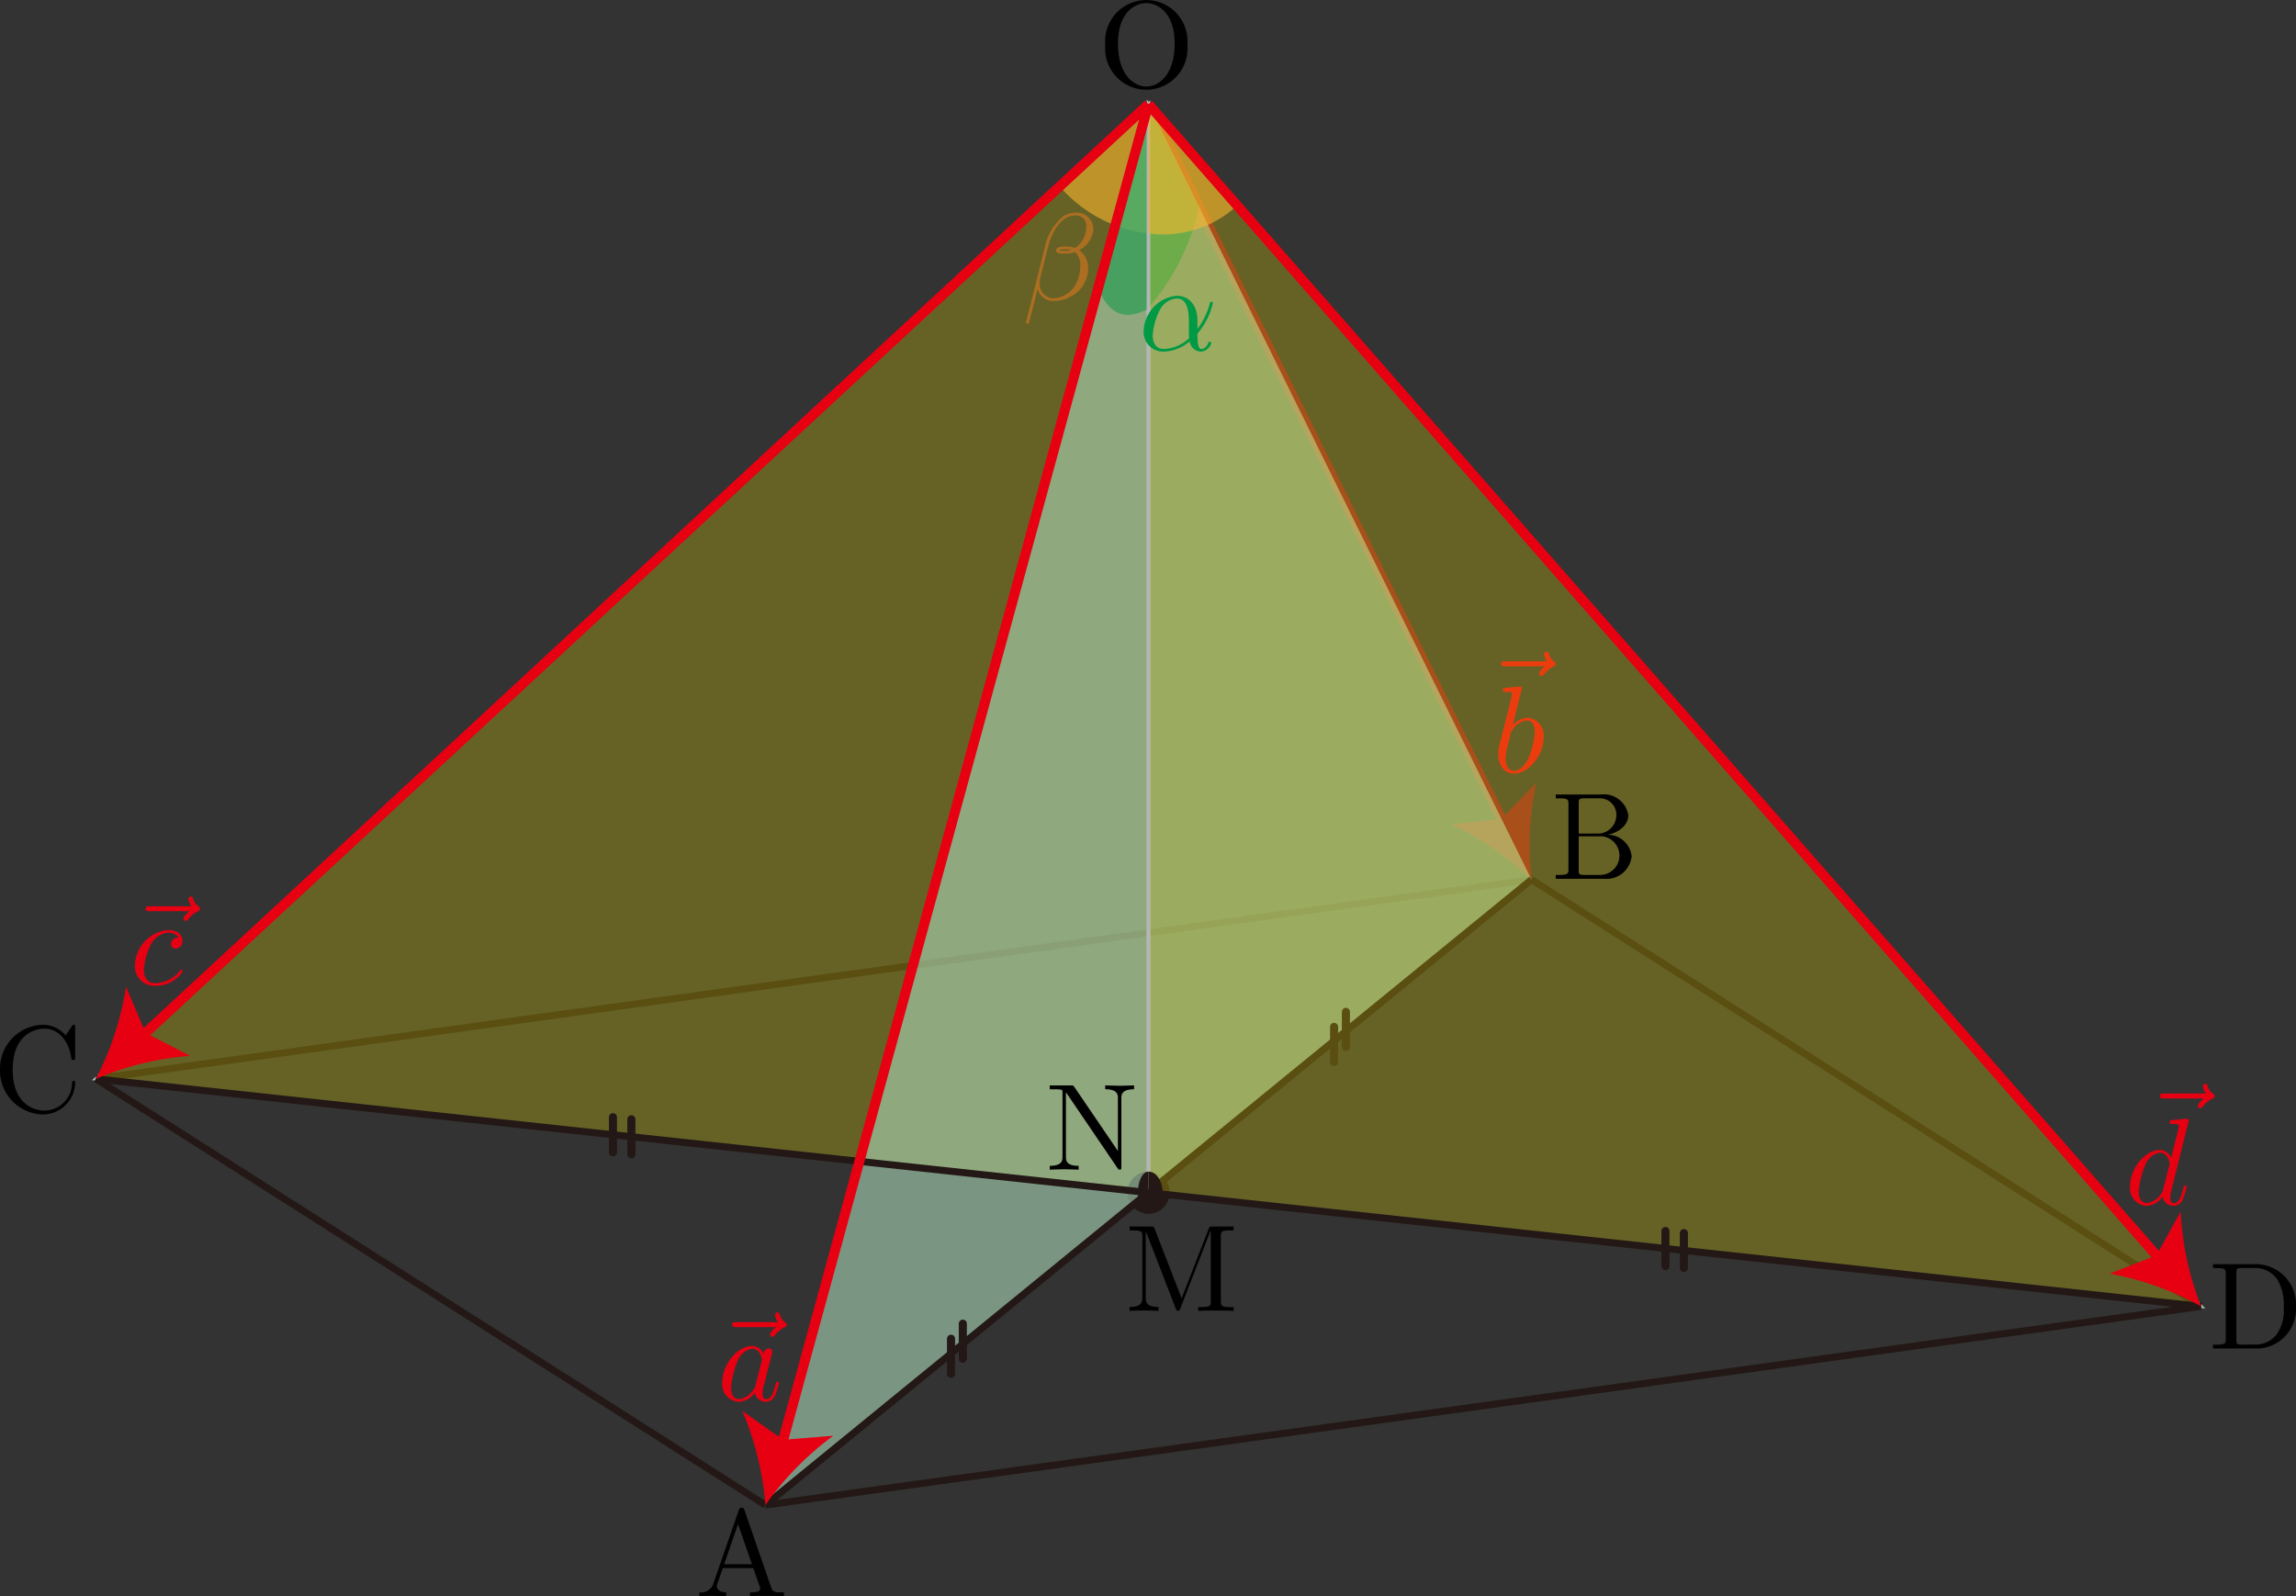 <svg xmlns="http://www.w3.org/2000/svg" viewBox="0 0 185.496 128.969"><rect x="0" y="0" width="185.496" height="128.969" fill="#333333" stroke="none"/><g id="レイヤー_2" data-name="レイヤー 2"><g id="Workplace"><g id="_2B_5_03" data-name="2B_5_03"><g id="B-"><line id="BD" x1="123.734" y1="71.071" x2="177.824" y2="105.555" fill="none" stroke="#231815" stroke-linejoin="bevel" stroke-width="0.567"/><line id="BC" x1="123.734" y1="71.071" x2="7.746" y2="87.173" fill="none" stroke="#231815" stroke-linejoin="bevel" stroke-width="0.567"/></g><g id="ベクトル背面"><g id="OB"><g opacity="0.5"><line x1="92.785" y1="8.42" x2="121.591" y2="66.733" fill="none" stroke="#e60012" stroke-linejoin="bevel" stroke-width="0.802"/><path d="M123.734,71.071a24.244,24.244,0,0,0-6.453-4.455l4.029-.452,2.807-2.925A24.205,24.205,0,0,0,123.734,71.071Z" fill="#e60012"/></g></g><path d="M124.813,53.839c-.14.129-.469.406-.469.588a.217.217,0,0,0,.2.2c.09,0,.14-.071.19-.134a2.271,2.271,0,0,1,.788-.646c.07-.04.169-.089.169-.209,0-.1-.07-.152-.14-.2a1.033,1.033,0,0,1-.408-.57c-.02-.089-.06-.219-.2-.219a.207.207,0,0,0-.2.21,1.473,1.473,0,0,0,.239.579h-3.36c-.17,0-.349,0-.349.2s.179.2.349.2h3.191" fill="#e60012"/><path d="M122.96,55.59c0-.008,0-.111-.13-.111-.229,0-.957.08-1.216.1-.08.008-.19.017-.19.2,0,.124.09.124.24.124.478,0,.5.067.5.169,0,.067-.09.4-.139.617l-.818,3.251a3.593,3.593,0,0,0-.16,1c0,.951.529,1.568,1.267,1.568,1.177,0,2.4-1.488,2.4-2.922a1.422,1.422,0,0,0-1.326-1.594,1.706,1.706,0,0,0-1.167.6l.738-3Zm-.937,3.766a.667.667,0,0,1,.149-.346,1.617,1.617,0,0,1,1.2-.795c.359,0,.628.3.628.932a7.079,7.079,0,0,1-.508,2.118c-.33.667-.788,1.022-1.177,1.022-.339,0-.668-.262-.668-1a3.472,3.472,0,0,1,.159-1l.22-.924" fill="#e60012"/></g><g id="_OCN" data-name="△OCN"><polygon id="_OCN-2" data-name="△OCN" points="92.785 8.42 7.746 87.173 92.785 96.364 92.785 8.42" fill="#fff100" fill-opacity="0.25" stroke="#b5b5b6" stroke-miterlimit="10" stroke-width="0.283"/><path id="_β" data-name="∠β" d="M92.785,18.861V8.42L85.61,15.054A11.146,11.146,0,0,0,92.785,18.861Z" fill="#f8b62d" fill-opacity="0.6"/></g><g id="M_N" data-name="M=N"><circle cx="92.785" cy="96.364" r="1.701" fill="#231815"/><path d="M92.785,94.663c.051,0,.1.011.15.015a.244.244,0,0,0-.151.061,3.851,3.851,0,0,0-.45,2.994c.065.189.147.282.233.31a1.731,1.731,0,0,0,.218.022,1.7,1.7,0,0,0,0-3.4Z" fill="#231815"/><path d="M92.784,94.739a3.851,3.851,0,0,0-.45,2.994c.184.533.5.33.682-.072a4.088,4.088,0,0,0,.323-1.356,3.845,3.845,0,0,0-.058-1.158c-.051-.221-.219-.636-.5-.408" fill="#231815"/></g><g id="_OAB" data-name="△OAB"><polygon id="_OAB-2" data-name="△OAB" points="61.836 121.609 92.785 8.42 123.734 71.071 61.836 121.609" fill="#aad7b7" fill-opacity="0.6"/><path id="_α" data-name="∠α" d="M92.644,25.021a18.246,18.246,0,0,0,4.226-8.3l.009-.012L92.785,8.42l-4.074,14.9C89.557,25.2,90.653,25.987,92.644,25.021Z" fill="#094" fill-opacity="0.5"/></g><g id="AB"><line x1="76.834" y1="108.167" x2="76.834" y2="111.002" fill="none" stroke="#231815" stroke-linecap="round" stroke-miterlimit="10" stroke-width="0.652"/><line x1="77.787" y1="106.951" x2="77.787" y2="109.785" fill="none" stroke="#231815" stroke-linecap="round" stroke-miterlimit="10" stroke-width="0.652"/><line x1="107.783" y1="82.973" x2="107.783" y2="85.808" fill="none" stroke="#231815" stroke-linecap="round" stroke-miterlimit="10" stroke-width="0.652"/><line x1="108.736" y1="81.757" x2="108.736" y2="84.592" fill="none" stroke="#231815" stroke-linecap="round" stroke-miterlimit="10" stroke-width="0.652"/><line id="AB-2" data-name="AB" x1="61.836" y1="121.609" x2="123.734" y2="71.071" fill="none" stroke="#231815" stroke-linejoin="bevel" stroke-width="0.567"/></g><g id="_ODN" data-name="△ODN"><polygon id="_ODN-2" data-name="△ODN" points="177.824 105.555 92.785 8.42 92.785 96.364 177.824 105.555" fill="#fff100" fill-opacity="0.25" stroke="#b5b5b6" stroke-miterlimit="10" stroke-width="0.283"/><path id="_β-2" data-name="∠β" d="M99.959,16.6,92.785,8.42V18.861A8.8,8.8,0,0,0,99.959,16.6Z" fill="#f8b62d" fill-opacity="0.6"/></g><g id="CD"><line id="CD-2" data-name="CD" x1="7.746" y1="87.173" x2="177.824" y2="105.555" fill="none" stroke="#231815" stroke-linejoin="bevel" stroke-width="0.567"/><line x1="49.521" y1="90.269" x2="49.521" y2="93.104" fill="none" stroke="#231815" stroke-linecap="round" stroke-miterlimit="10" stroke-width="0.652"/><line x1="51.01" y1="90.435" x2="51.01" y2="93.27" fill="none" stroke="#231815" stroke-linecap="round" stroke-miterlimit="10" stroke-width="0.652"/><line x1="134.552" y1="99.464" x2="134.552" y2="102.299" fill="none" stroke="#231815" stroke-linecap="round" stroke-miterlimit="10" stroke-width="0.652"/><line x1="136.042" y1="99.63" x2="136.042" y2="102.464" fill="none" stroke="#231815" stroke-linecap="round" stroke-miterlimit="10" stroke-width="0.652"/></g><g id="M_N-2" data-name="M=N"><path d="M93.929,96.364c0-.939-.512-1.7-1.144-1.7v3.4C93.417,98.065,93.929,97.3,93.929,96.364Z" fill="#231815"/><path d="M91.93,96.364c0,.939.383,1.7.855,1.7v-3.4C92.313,94.663,91.93,95.425,91.93,96.364Z" fill="#231815"/></g><g id="A-"><line id="AD" x1="177.824" y1="105.555" x2="61.836" y2="121.609" fill="none" stroke="#231815" stroke-linejoin="bevel" stroke-width="0.567"/><line id="AC" x1="7.746" y1="87.173" x2="61.836" y2="121.609" fill="none" stroke="#231815" stroke-linejoin="bevel" stroke-width="0.567"/></g><g id="ベクトル前面"><g id="OD"><line x1="92.785" y1="8.42" x2="174.638" y2="101.915" fill="none" stroke="#e60012" stroke-linejoin="bevel" stroke-width="0.802"/><path d="M177.824,105.555a24.22,24.22,0,0,0-7.381-2.644l3.776-1.474,1.96-3.548A24.229,24.229,0,0,0,177.824,105.555Z" fill="#e60012"/></g><g id="OC"><line x1="92.785" y1="8.42" x2="11.295" y2="83.886" fill="none" stroke="#e60012" stroke-linejoin="bevel" stroke-width="0.802"/><path d="M7.746,87.173a24.255,24.255,0,0,0,2.437-7.453l1.578,3.734,3.6,1.86A24.2,24.2,0,0,0,7.746,87.173Z" fill="#e60012"/></g><g id="OA"><line x1="92.785" y1="8.42" x2="63.112" y2="116.943" fill="none" stroke="#e60012" stroke-linejoin="bevel" stroke-width="0.802"/><path d="M61.836,121.609A24.206,24.206,0,0,0,59.966,114l3.314,2.335,4.04-.325A24.245,24.245,0,0,0,61.836,121.609Z" fill="#e60012"/></g><path d="M62.683,107.231c-.139.129-.468.409-.468.586a.217.217,0,0,0,.2.205c.09,0,.14-.076.189-.134a2.237,2.237,0,0,1,.788-.648c.07-.04.17-.089.17-.209,0-.1-.07-.151-.14-.2a1.022,1.022,0,0,1-.409-.568c-.02-.089-.059-.218-.2-.218a.205.205,0,0,0-.2.209,1.441,1.441,0,0,0,.239.577H59.492c-.169,0-.349,0-.349.2s.18.2.349.2h3.191" fill="#e60012"/><path d="M61.674,109.391a1,1,0,0,0-.917-.637c-1.167,0-2.4,1.465-2.4,2.92a1.415,1.415,0,0,0,1.326,1.594,1.684,1.684,0,0,0,1.3-.744.907.907,0,0,0,.908.744.829.829,0,0,0,.738-.545,5.321,5.321,0,0,0,.3-.987c0-.1-.09-.1-.12-.1-.1,0-.11.039-.139.181-.17.646-.35,1.235-.758,1.235-.269,0-.3-.261-.3-.46a2.524,2.524,0,0,1,.13-.735c.11-.421.13-.518.22-.9l.358-1.394a1.4,1.4,0,0,0,.07-.336.261.261,0,0,0-.289-.27.46.46,0,0,0-.419.438Zm-.648,2.584a.656.656,0,0,1-.2.368,1.547,1.547,0,0,1-1.128.708c-.5,0-.638-.549-.638-.938a7.262,7.262,0,0,1,.549-2.182,1.526,1.526,0,0,1,1.157-.956c.648,0,.788.814.788.876a.838.838,0,0,1-.03.168l-.5,1.956" fill="#e60012"/><path d="M15.291,73.624c-.14.129-.469.408-.469.586a.217.217,0,0,0,.2.2c.09,0,.139-.075.189-.133A2.216,2.216,0,0,1,16,73.633c.07-.04.17-.089.17-.209,0-.1-.07-.151-.14-.2a1.018,1.018,0,0,1-.408-.569c-.021-.088-.061-.217-.2-.217a.205.205,0,0,0-.2.209,1.431,1.431,0,0,0,.239.577H12.1c-.17,0-.349,0-.349.2s.179.2.349.2h3.191" fill="#e60012"/><path d="M14.432,75.766a.547.547,0,0,0-.618.522.341.341,0,0,0,.369.354A.586.586,0,0,0,14.741,76c0-.487-.468-.854-1.176-.854a2.963,2.963,0,0,0-2.672,2.832,1.581,1.581,0,0,0,1.615,1.681,2.653,2.653,0,0,0,2.264-1.177.14.14,0,0,0-.12-.128c-.05,0-.07.022-.13.1a2.6,2.6,0,0,1-1.994.986c-.628,0-.9-.486-.9-1.088a5.21,5.21,0,0,1,.539-1.991,1.747,1.747,0,0,1,1.406-1,.964.964,0,0,1,.857.4" fill="#e60012"/><path d="M178.039,88.759c-.139.129-.468.406-.468.588a.217.217,0,0,0,.2.2c.09,0,.14-.071.19-.134a2.265,2.265,0,0,1,.787-.646c.07-.04.17-.089.17-.21,0-.1-.07-.151-.14-.2a1.033,1.033,0,0,1-.408-.57c-.021-.09-.06-.219-.2-.219a.206.206,0,0,0-.2.21,1.473,1.473,0,0,0,.239.579h-3.361c-.169,0-.349,0-.349.2s.18.2.349.2h3.191" fill="#e60012"/><path d="M176.83,90.51c0-.009,0-.111-.129-.111-.15,0-1.1.089-1.267.111-.08.009-.14.058-.14.187s.09.124.24.124c.478,0,.5.067.5.169l-.029.2-.6,2.367a1,1,0,0,0-.917-.639c-1.167,0-2.4,1.465-2.4,2.922a1.417,1.417,0,0,0,1.327,1.594,1.682,1.682,0,0,0,1.3-.746.907.907,0,0,0,.908.746.83.83,0,0,0,.738-.546,5.274,5.274,0,0,0,.3-.986c0-.1-.09-.1-.12-.1-.1,0-.11.04-.139.182-.17.644-.349,1.23-.758,1.23-.27,0-.3-.258-.3-.453a1.583,1.583,0,0,1,.06-.48l1.436-5.764Zm-2.074,5.622a.653.653,0,0,1-.2.373,1.541,1.541,0,0,1-1.127.7c-.5,0-.638-.546-.638-.933a7.279,7.279,0,0,1,.548-2.185,1.529,1.529,0,0,1,1.157-.954c.648,0,.788.817.788.875a.864.864,0,0,1-.03.168l-.5,1.954" fill="#e60012"/></g><g id="文字"><path d="M95.927,3.646a3.33,3.33,0,1,0-6.631,0,3.327,3.327,0,1,0,6.631,0ZM92.616,6.99c-.957,0-2.293-.879-2.293-3.481,0-2.585,1.456-3.26,2.283-3.26.868,0,2.294.706,2.294,3.26,0,2.642-1.366,3.481-2.284,3.481"/><path d="M60.152,122.031c-.05-.133-.07-.2-.229-.2s-.19.062-.24.2l-2.064,5.961a1.04,1.04,0,0,1-1.117.671v.306c.23-.009.659-.027,1.017-.027.31,0,.828.018,1.147.027v-.306c-.5,0-.748-.249-.748-.507a.666.666,0,0,1,.02-.151L58.4,126.7H60.86l.529,1.524a.719.719,0,0,1,.03.142c0,.3-.559.3-.828.3v.306c.359-.027,1.057-.027,1.436-.027.429,0,.888.009,1.306.027v-.306h-.179c-.6,0-.738-.071-.848-.4l-2.154-6.232Zm-.528,1.115,1.127,3.242H58.506l1.118-3.242"/><path d="M127.545,67.352V64.9c0-.328.02-.395.489-.395h1.236a1.323,1.323,0,0,1,1.317,1.372,1.5,1.5,0,0,1-1.6,1.474Zm2.354.093c.967-.191,1.655-.83,1.655-1.567a2,2,0,0,0-2.214-1.683h-3.65v.311h.239c.768,0,.788.107.788.466v5.257c0,.36-.02.466-.788.466h-.239v.311H129.6a2.04,2.04,0,0,0,2.224-1.825,1.957,1.957,0,0,0-1.924-1.736Zm-.619,3.25h-1.246c-.469,0-.489-.066-.489-.4V67.574h1.874a1.564,1.564,0,0,1-.139,3.121"/><path d="M0,86.421a3.552,3.552,0,0,0,3.47,3.628,2.608,2.608,0,0,0,2.6-2.544c0-.1,0-.169-.13-.169-.109,0-.109.062-.12.16A2.253,2.253,0,0,1,3.59,89.738c-.609,0-2.563-.337-2.563-3.308s1.945-3.318,2.553-3.318c1.086,0,1.974.906,2.174,2.363.02.138.02.169.159.169.16,0,.16-.031.16-.24V83.037c0-.169,0-.236-.11-.236-.04,0-.079,0-.159.12l-.5.737A2.446,2.446,0,0,0,3.47,82.8,3.555,3.555,0,0,0,0,86.421"/><path d="M178.794,102.149v.311h.24c.768,0,.788.107.788.466v5.257c0,.36-.02.466-.788.466h-.24v.311h3.65a3.2,3.2,0,0,0,3.052-3.352,3.27,3.27,0,0,0-3.052-3.459Zm2.374,6.5c-.469,0-.489-.066-.489-.4v-5.395c0-.328.02-.4.489-.4h1a2.139,2.139,0,0,1,1.815.924,3.861,3.861,0,0,1,.519,2.224,3.419,3.419,0,0,1-.549,2.193,2.182,2.182,0,0,1-1.775.848h-1.007"/><path d="M93.3,99.322c-.09-.217-.12-.217-.349-.217H91.265v.31H91.5c.768,0,.788.107.788.467v4.986c0,.27,0,.737-1.027.737v.31c.349-.013.837-.031,1.167-.031s.817.018,1.166.031v-.31c-1.027,0-1.027-.467-1.027-.737V99.5h.01l2.4,6.2c.05.129.1.222.2.222s.14-.08.18-.191l2.452-6.309h.01v5.723c0,.36-.019.467-.787.467H96.8v.31c.369-.031,1.047-.031,1.436-.031s1.057,0,1.426.031v-.31h-.239c-.768,0-.788-.107-.788-.467V99.882c0-.36.02-.467.788-.467h.239v-.31H97.976c-.259,0-.259.008-.329.186l-2.184,5.616L93.3,99.322"/><path d="M86.8,87.831c-.09-.12-.1-.129-.289-.129h-1.7v.311H85.1c.15,0,.349,0,.5.018.229.027.239.04.239.231v5.2c0,.271,0,.737-1.027.737v.311c.349-.013.837-.031,1.167-.031s.817.018,1.166.031V94.2c-1.027,0-1.027-.466-1.027-.737V88.279a.511.511,0,0,1,.1.12l4.068,5.985c.09.116.1.129.17.129.14,0,.14-.071.14-.262v-5.5c0-.271,0-.737,1.027-.737V87.7c-.349.009-.838.027-1.167.027s-.818-.018-1.167-.027v.311c1.028,0,1.028.466,1.028.737V93L86.8,87.831"/><path d="M96.742,25.95c0-1.562-.927-2.053-1.665-2.053A2.955,2.955,0,0,0,92.4,26.729a1.576,1.576,0,0,0,1.615,1.682,3.365,3.365,0,0,0,2.1-.832.948.948,0,0,0,.908.832.92.92,0,0,0,.837-.7.106.106,0,0,0-.119-.1c-.07,0-.1.031-.13.1-.179.487-.538.487-.558.487-.31,0-.31-.779-.31-1.018,0-.208,0-.23.1-.345a5.742,5.742,0,0,0,1.147-2.35c0-.017-.01-.093-.12-.093s-.1.027-.149.208a5.939,5.939,0,0,1-.978,1.974v-.62Zm-.667,1.368a3.115,3.115,0,0,1-2.045.876c-.6,0-.9-.447-.9-1.089a5.15,5.15,0,0,1,.578-2.071,1.682,1.682,0,0,1,1.356-.916c.988,0,.988,1.306.988,2.08,0,.372,0,.947.02,1.12" fill="#094"/><path d="M88.327,18.546a1.329,1.329,0,0,0-1.355-1.368,1.755,1.755,0,0,0-1.207.418,4.253,4.253,0,0,0-1.286,2.127l-1.586,6.329c-.01.04.04.1.119.1s.11-.022.12-.053l.7-2.749a1.309,1.309,0,0,0,1.357.968,2.905,2.905,0,0,0,1.924-.791,2.522,2.522,0,0,0,.8-1.834,1.794,1.794,0,0,0-.728-1.483,2.1,2.1,0,0,0,1.146-1.666Zm-1.8,1.652a1.105,1.105,0,0,1-.478.071,1.243,1.243,0,0,1-.439-.04c.02-.1.379-.08.489-.08a1.064,1.064,0,0,1,.428.049Zm1.237-1.883a2.088,2.088,0,0,1-.9,1.723,2.026,2.026,0,0,0-.768-.12c-.209,0-.768-.008-.768.32-.01.28.509.249.688.249a1.787,1.787,0,0,0,.818-.129,1.354,1.354,0,0,1,.438,1.124,3.187,3.187,0,0,1-.5,1.719,2.165,2.165,0,0,1-1.626.9,1.143,1.143,0,0,1-1.137-1.288,1.56,1.56,0,0,1,.051-.436l.638-2.522c.219-.862.937-2.443,2.134-2.443a.829.829,0,0,1,.927.906" fill="#ac6e21"/></g></g></g></g></svg>